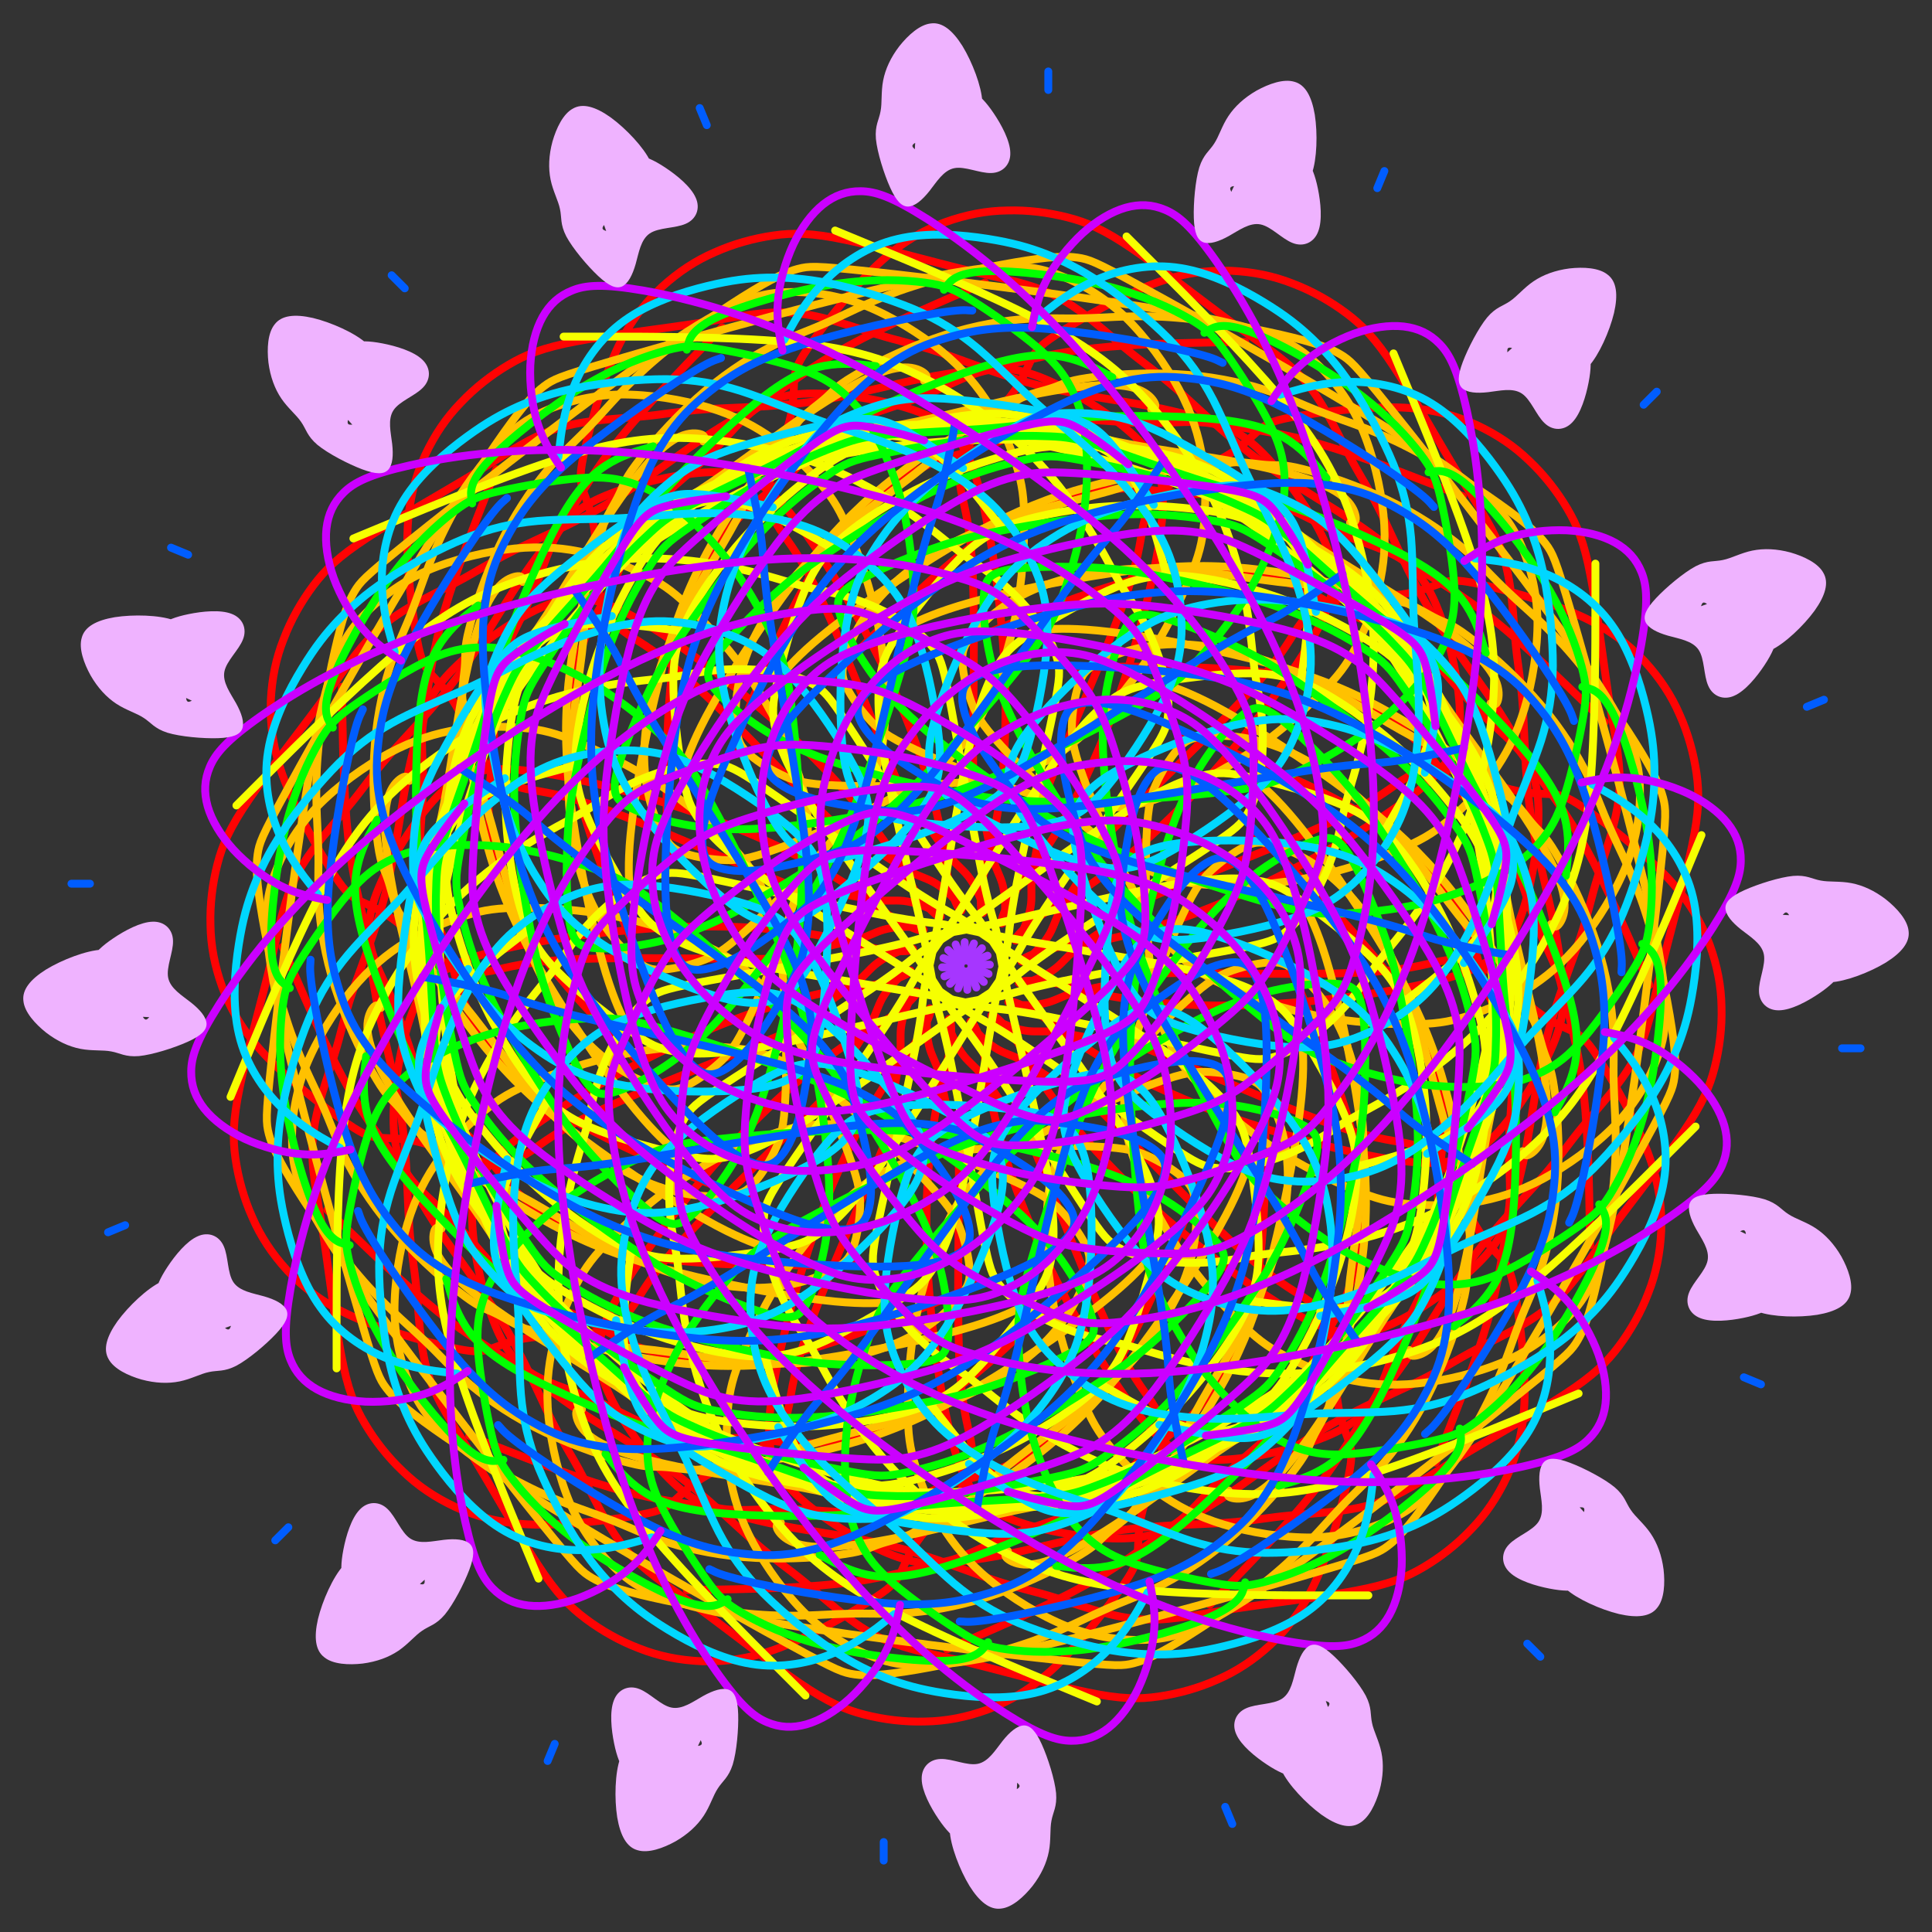 <?xml version="1.0" encoding="utf-8"?>
<!-- Generator: https://www.toybytoy.com/console/Draw-mandala -->
<svg width="543" class="boundless" height="543" viewBox="-97 -97 737 737" xmlns="http://www.w3.org/2000/svg" xmlns:xlink="http://www.w3.org/1999/xlink"><rect x="-97" y="-97" width="737" height="737" fill="#333333" stroke="none"/><style>symbol{overflow: visible;}</style><defs><symbol id="fig1"><path d="M106.5,-238.1L96,-237.9C85.5,-237.7,64.5,-237.4,49.2,-235.7C33.8,-234.1,24.2,-231.1,14.7,-229.2C5.2,-227.4,-4.2,-226.7,-16.5,-224.2C-28.8,-221.7,-44.2,-217.4,-59.2,-215.2C-74.2,-213.1,-88.8,-213.1,-99,-212.4C-109.2,-211.7,-114.8,-210.4,-123.8,-209.6C-132.8,-208.7,-145.2,-208.4,-155.5,-205.2C-165.8,-202.1,-174.2,-196.1,-187,-188.2C-199.8,-180.4,-217.2,-170.7,-228.3,-163.4C-239.5,-156.1,-244.5,-151.1,-249,-145.1C-253.5,-139.1,-257.5,-132.1,-260.3,-124.7C-263.2,-117.4,-264.8,-109.7,-265.2,-101.1C-265.5,-92.4,-264.5,-82.7,-260,-70.9C-255.5,-59.1,-247.5,-45.1,-242.5,-37.1C-237.5,-29.1,-235.5,-27.1,-232,-25.2C-228.5,-23.4,-223.5,-21.7,-217.5,-17.1C-211.5,-12.4,-204.5,-4.7,-198.3,-0.9C-192.2,2.9,-186.8,2.9,-180.8,1.8C-174.8,0.6,-168.2,-1.7,-149,-2.6C-129.8,-3.4,-98.2,-2.7,-81,-2.7C-63.8,-2.7,-61.2,-3.4,-59.7,-4.2C-58.2,-5.1,-57.8,-6.1,-54.5,-7.1C-51.2,-8.1,-44.8,-9.1,-40.5,-10.4C-36.2,-11.7,-33.8,-13.4,-30,-14.2C-26.2,-15.1,-20.8,-15.1,-18.2,-14.6C-15.5,-14.1,-15.5,-13.1,-18,-13.7C-20.5,-14.4,-25.5,-16.7,-29.7,-19.6C-33.8,-22.4,-37.2,-25.7,-46.8,-31.9C-56.5,-38.1,-72.5,-47.1,-95.3,-55.6C-118.2,-64.1,-147.8,-72.1,-166.7,-74.4C-185.5,-76.7,-193.5,-73.4,-202,-64.4C-210.5,-55.4,-219.5,-40.7,-224,-29.9C-228.5,-19.1,-228.5,-12.1,-226.5,-5.2C-224.5,1.6,-220.5,8.3,-216.8,17.9C-213.2,27.6,-209.8,40.3,-205.2,48.4C-200.5,56.6,-194.5,60.3,-189.5,65.1C-184.5,69.9,-180.5,75.9,-176.3,80.9C-172.2,85.9,-167.8,89.9,-159.5,95.4C-151.2,100.9,-138.8,107.9,-118.2,111.3C-97.5,114.6,-68.5,114.3,-54,114.1L-39.5,113.9" fill="none" stroke="#ff0303" stroke-width="3" stroke-linecap="round"></path></symbol><symbol id="fig2"><path d="M146.5,-169.1L147,-169.1C147.5,-169.1,148.5,-169.1,148.7,-170.4C148.8,-171.7,148.2,-174.4,145.8,-177.1C143.5,-179.7,139.5,-182.4,132.2,-185.1C124.8,-187.7,114.2,-190.4,100.8,-192.7C87.5,-195.1,71.5,-197.1,56.5,-200.2C41.5,-203.4,27.5,-207.7,18.8,-209.9C10.2,-212.1,6.8,-212.1,3.2,-209.1C-0.5,-206.1,-4.5,-200.1,-15.2,-191.2C-25.8,-182.4,-43.2,-170.7,-56.3,-158.1C-69.5,-145.4,-78.5,-131.7,-83.2,-119.9C-87.8,-108.1,-88.2,-98.1,-87.7,-91.9C-87.2,-85.7,-85.8,-83.4,-82.5,-80.6C-79.2,-77.7,-73.8,-74.4,-68.8,-72.2C-63.8,-70.1,-59.2,-69.1,-44.5,-68.7C-29.8,-68.4,-5.2,-68.7,11.5,-71.9C28.2,-75.1,36.8,-81.1,45.3,-88.9C53.8,-96.7,62.2,-106.4,69.2,-117.1C76.2,-127.7,81.8,-139.4,85.3,-147.9C88.8,-156.4,90.2,-161.7,90.8,-168.9C91.5,-176.1,91.5,-185.1,90.2,-193.7C88.8,-202.4,86.2,-210.7,81.2,-220.1C76.2,-229.4,68.8,-239.7,60.7,-247.6C52.5,-255.4,43.5,-260.7,34,-264.1C24.5,-267.4,14.5,-268.7,-16.2,-262.2C-46.8,-255.7,-98.2,-241.4,-125.5,-233.6C-152.8,-225.7,-156.2,-224.4,-159.7,-222.1C-163.2,-219.7,-166.8,-216.4,-173.8,-206.9C-180.8,-197.4,-191.2,-181.7,-197.8,-168.7C-204.5,-155.7,-207.5,-145.4,-210.7,-137.1C-213.8,-128.7,-217.2,-122.4,-220,-113.4C-222.8,-104.4,-225.2,-92.7,-225.8,-80.1C-226.5,-67.4,-225.5,-53.7,-224.3,-46.1C-223.2,-38.4,-221.8,-36.7,-220.7,-33.4C-219.5,-30.1,-218.5,-25.1,-217,-21.7C-215.5,-18.4,-213.5,-16.7,-211.2,-12.7C-208.8,-8.7,-206.2,-2.4,-200.5,6.9C-194.8,16.3,-186.2,28.6,-176,39.6C-165.8,50.6,-154.2,60.3,-140.3,70.3C-126.5,80.3,-110.5,90.6,-99.2,96.9C-87.8,103.3,-81.2,105.6,-77.8,106.8L-74.5,107.9" fill="none" stroke="#ffc100" stroke-width="3" stroke-linecap="round"></path></symbol><symbol id="fig3"><path d="M76.5,-149.1L75,-154.7C73.5,-160.4,70.5,-171.7,66.2,-181.2C61.8,-190.7,56.2,-198.4,36.8,-202.6C17.5,-206.7,-15.5,-207.4,-38.3,-205.6C-61.2,-203.7,-73.8,-199.4,-91.3,-187.1C-108.8,-174.7,-131.2,-154.4,-149,-133.7C-166.8,-113.1,-180.2,-92.1,-188.2,-78.4C-196.2,-64.7,-198.8,-58.4,-201.8,-47.2C-204.8,-36.1,-208.2,-20.1,-207.8,-4.6C-207.5,10.9,-203.5,25.9,-199.7,36.3C-195.8,46.6,-192.2,52.3,-186.5,59.6C-180.8,66.9,-173.2,75.9,-163.5,84.6C-153.8,93.3,-142.2,101.6,-132.5,106.3C-122.8,110.9,-115.2,111.9,-104.8,111.6C-94.5,111.3,-81.5,109.6,-73,108.1C-64.5,106.6,-60.5,105.3,-55.2,101.4C-49.8,97.6,-43.2,91.3,-32,75.1C-20.8,58.9,-5.2,32.9,4,18.6C13.2,4.3,15.8,1.6,17.8,-1.6C19.8,-4.7,21.2,-8.4,30.2,-22.1C39.2,-35.7,55.8,-59.4,65,-72.7C74.2,-86.1,75.8,-89.1,76.7,-93.2C77.5,-97.4,77.5,-102.7,76,-109.4C74.5,-116.1,71.5,-124.1,68.3,-130.2C65.2,-136.4,61.8,-140.7,58.5,-146.4C55.2,-152.1,51.8,-159.1,46,-168.2C40.2,-177.4,31.8,-188.7,20.7,-199.1C9.5,-209.4,-4.5,-218.7,-18.3,-225.4C-32.2,-232.1,-45.8,-236.1,-68.3,-238.1C-90.8,-240.1,-122.2,-240.1,-137.8,-240.1L-153.5,-240.1" fill="none" stroke="#f6ff00" stroke-width="3" stroke-linecap="round"></path></symbol><symbol id="fig4"><path d="M137.5,-186.1L135.5,-188.6C133.5,-191.1,129.5,-196.1,123.7,-200.1C117.8,-204.1,110.2,-207.1,95.2,-208.6C80.2,-210.1,57.8,-210.1,44.3,-209.2C30.8,-208.4,26.2,-206.7,14.5,-205.6C2.8,-204.4,-15.8,-203.7,-27,-202.9C-38.2,-202.1,-41.8,-201.1,-47.8,-198.9C-53.8,-196.7,-62.2,-193.4,-73.2,-187.4C-84.2,-181.4,-97.8,-172.7,-105.8,-167.2C-113.8,-161.7,-116.2,-159.4,-120.5,-152.7C-124.8,-146.1,-131.2,-135.1,-136.3,-120.9C-141.5,-106.7,-145.5,-89.4,-148,-77.4C-150.5,-65.4,-151.5,-58.7,-152,-48.4C-152.5,-38.1,-152.5,-24.1,-151.2,-16.4C-149.8,-8.7,-147.2,-7.4,-142.5,-6.9C-137.8,-6.4,-131.2,-6.7,-123.5,-8.1C-115.8,-9.4,-107.2,-11.7,-96.2,-16.7C-85.2,-21.7,-71.8,-29.4,-59.2,-37.6C-46.5,-45.7,-34.5,-54.4,-20.3,-68.2C-6.2,-82.1,10.2,-101.1,19.8,-113.1C29.5,-125.1,32.5,-130.1,35.8,-138.6C39.2,-147.1,42.8,-159.1,44.7,-170.7C46.5,-182.4,46.5,-193.7,45.5,-202.1C44.5,-210.4,42.5,-215.7,40,-220.6C37.5,-225.4,34.5,-229.7,27.5,-235.7C20.5,-241.7,9.5,-249.4,2.3,-253.9C-4.8,-258.4,-8.2,-259.7,-15.7,-260.7C-23.2,-261.7,-34.8,-262.4,-50.2,-260.1C-65.5,-257.7,-84.5,-252.4,-94.5,-247.7C-104.5,-243.1,-105.5,-239.1,-106,-237.1L-106.5,-235.1" fill="none" stroke="#01ff00" stroke-width="3" stroke-linecap="round"></path></symbol><symbol id="fig5"><path d="M133.5,-135.1L132.5,-140.6C131.5,-146.1,129.5,-157.1,126.8,-164.4C124.2,-171.7,120.8,-175.4,111.3,-181.9C101.8,-188.4,86.2,-197.7,75.2,-203.1C64.2,-208.4,57.8,-209.7,51.2,-210.4C44.5,-211.1,37.5,-211.1,32.5,-210.6C27.5,-210.1,24.5,-209.1,17,-204.7C9.5,-200.4,-2.5,-192.7,-11.7,-185.2C-20.8,-177.7,-27.2,-170.4,-32.2,-163.2C-37.2,-156.1,-40.8,-149.1,-43.3,-140.4C-45.8,-131.7,-47.2,-121.4,-47.7,-109.9C-48.2,-98.4,-47.8,-85.7,-46.2,-77.1C-44.5,-68.4,-41.5,-63.7,-37.8,-60.7C-34.2,-57.7,-29.8,-56.4,-21.7,-55.2C-13.5,-54.1,-1.5,-53.1,9,-52.9C19.5,-52.7,28.5,-53.4,35.3,-55.2C42.2,-57.1,46.8,-60.1,53.7,-68.2C60.5,-76.4,69.5,-89.7,74.8,-100.2C80.2,-110.7,81.8,-118.4,82.2,-126.6C82.5,-134.7,81.5,-143.4,79.3,-151.1C77.2,-158.7,73.8,-165.4,68.8,-172.6C63.8,-179.7,57.2,-187.4,49.8,-194.4C42.5,-201.4,34.5,-207.7,26.8,-214.7C19.2,-221.7,11.8,-229.4,4.5,-235.6C-2.8,-241.7,-10.2,-246.4,-20,-250.6C-29.8,-254.7,-42.2,-258.4,-52,-260.4C-61.8,-262.4,-69.2,-262.7,-76,-262.6C-82.8,-262.4,-89.2,-261.7,-98.7,-259.4C-108.2,-257.1,-120.8,-253.1,-130.3,-246.2C-139.8,-239.4,-146.2,-229.7,-149.8,-220.6C-153.5,-211.4,-154.5,-202.7,-155,-198.4L-155.5,-194.1" fill="none" stroke="#00d7ff" stroke-width="3" stroke-linecap="round"></path></symbol><symbol id="fig6"><path d="M263.5,-219.1L258.5,-214.1" fill="none" stroke="#005dff" stroke-width="3" stroke-linecap="round"></path></symbol><symbol id="fig7"><path d="M178.5,-175.1L177.5,-176.2C176.5,-177.4,174.5,-179.7,163.8,-187.1C153.2,-194.4,133.8,-206.7,119.2,-213.9C104.5,-221.1,94.5,-223.1,85.8,-224.1C77.2,-225.1,69.8,-225.1,60.7,-223.1C51.5,-221.1,40.5,-217.1,23.2,-207.4C5.8,-197.7,-17.8,-182.4,-34.7,-167.2C-51.5,-152.1,-61.5,-137.1,-71.2,-119.7C-80.8,-102.4,-90.2,-82.7,-95.2,-69.7C-100.2,-56.7,-100.8,-50.4,-100.5,-46.1C-100.2,-41.7,-98.8,-39.4,-95.3,-37.9C-91.8,-36.4,-86.2,-35.7,-78.2,-36.7C-70.2,-37.7,-59.8,-40.4,-53,-42.4C-46.2,-44.4,-42.8,-45.7,-37.2,-49.6C-31.5,-53.4,-23.5,-59.7,-9.3,-77.7C4.8,-95.7,25.2,-125.4,37.5,-142.2C49.8,-159.1,54.2,-163.1,59.2,-169.4C64.2,-175.7,69.8,-184.4,72.7,-188.7L75.5,-193.1" fill="none" stroke="#005dff" stroke-width="3" stroke-linecap="round"></path></symbol><symbol id="fig8"><path d="M130.5,-153.1L128.3,-156.9C126.2,-160.7,121.8,-168.4,118,-173.2C114.2,-178.1,110.8,-180.1,97.5,-182.2C84.2,-184.4,60.8,-186.7,46.5,-187.7C32.2,-188.7,26.8,-188.4,20.5,-187.1C14.2,-185.7,6.8,-183.4,-5.2,-176.4C-17.2,-169.4,-33.8,-157.7,-45.7,-148.2C-57.5,-138.7,-64.5,-131.4,-72.7,-121.4C-80.8,-111.4,-90.2,-98.7,-97.8,-86.9C-105.5,-75.1,-111.5,-64.1,-115,-55.9C-118.5,-47.7,-119.5,-42.4,-119.7,-36.4C-119.8,-30.4,-119.2,-23.7,-116.8,-16.7C-114.5,-9.7,-110.5,-2.4,-105.5,4.1C-100.5,10.6,-94.5,16.3,-87.3,21.6C-80.2,26.9,-71.8,31.9,-52.7,35.8C-33.5,39.6,-3.5,42.3,15.3,43.4C34.2,44.6,41.8,44.3,47.3,43.3C52.8,42.3,56.2,40.6,61.7,35.1C67.2,29.6,74.8,20.3,82,9.6C89.2,-1.1,95.8,-13.1,100.2,-21.9C104.5,-30.7,106.5,-36.4,107.8,-46.7C109.2,-57.1,109.8,-72.1,109.7,-81.9C109.5,-91.7,108.5,-96.4,101.7,-108.6C94.8,-120.7,82.2,-140.4,55.2,-163.9C28.2,-187.4,-13.2,-214.7,-46.8,-231.6C-80.5,-248.4,-106.5,-254.7,-122.7,-257.6C-138.8,-260.4,-145.2,-259.7,-150.2,-257.7C-155.2,-255.7,-158.8,-252.4,-161.5,-247.6C-164.2,-242.7,-165.8,-236.4,-166.2,-229.1C-166.5,-221.7,-165.5,-213.4,-163.3,-206.7C-161.2,-200.1,-157.8,-195.1,-156.2,-192.6L-154.5,-190.1" fill="none" stroke="#cb00ff" stroke-width="3" stroke-linecap="round"></path></symbol><symbol id="fig9"><path d="M206.5,-234.1L206.5,-234.7C206.5,-235.4,206.5,-236.7,209.7,-235.2C212.8,-233.7,219.2,-229.4,224.3,-227.1C229.5,-224.7,233.5,-224.4,237.5,-228.7C241.5,-233.1,245.5,-242.1,247.2,-249.1C248.8,-256.1,248.2,-261.1,244.8,-263.7C241.5,-266.4,235.5,-266.7,230.2,-266.1C224.8,-265.4,220.2,-263.7,216.5,-261.2C212.8,-258.7,210.2,-255.4,207.5,-253.6C204.8,-251.7,202.2,-251.4,198.8,-247.4C195.5,-243.4,191.5,-235.7,189.5,-230.4C187.5,-225.1,187.5,-222.1,189.3,-220.4C191.2,-218.7,194.8,-218.4,199.2,-218.9C203.5,-219.4,208.5,-220.7,212,-218.4C215.5,-216.1,217.5,-210.1,220.7,-207.1C223.8,-204.1,228.2,-204.1,231.3,-207.4C234.5,-210.7,236.5,-217.4,237.5,-222.6C238.5,-227.7,238.5,-231.4,237.8,-234.1C237.2,-236.7,235.8,-238.4,233.8,-239.6C231.8,-240.7,229.2,-241.4,227.8,-243.4C226.5,-245.4,226.5,-248.7,226.5,-250.4L226.5,-252.1" fill="#efb3ff" stroke="none" stroke-width="0" stroke-linecap="round"></path></symbol><symbol id="fig10"><path d="M-0.5,-9.1L-0.5,-2.1" fill="none" stroke="#a636ff" stroke-width="3" stroke-linecap="round"></path></symbol></defs><g transform="translate(271.5, 271.5)"><g id="layer1"><use xlink:href="#fig1" transform="rotate(0)"></use><use xlink:href="#fig1" transform="rotate(22.5)"></use><use xlink:href="#fig1" transform="rotate(45)"></use><use xlink:href="#fig1" transform="rotate(67.5)"></use><use xlink:href="#fig1" transform="rotate(90)"></use><use xlink:href="#fig1" transform="rotate(112.5)"></use><use xlink:href="#fig1" transform="rotate(135)"></use><use xlink:href="#fig1" transform="rotate(157.5)"></use><use xlink:href="#fig1" transform="rotate(180)"></use><use xlink:href="#fig1" transform="rotate(202.5)"></use><use xlink:href="#fig1" transform="rotate(225)"></use><use xlink:href="#fig1" transform="rotate(247.5)"></use><use xlink:href="#fig1" transform="rotate(270)"></use><use xlink:href="#fig1" transform="rotate(292.5)"></use><use xlink:href="#fig1" transform="rotate(315)"></use><use xlink:href="#fig1" transform="rotate(337.5)"></use></g><g id="layer2"><use xlink:href="#fig2" transform="rotate(0)"></use><use xlink:href="#fig2" transform="rotate(22.5)"></use><use xlink:href="#fig2" transform="rotate(45)"></use><use xlink:href="#fig2" transform="rotate(67.5)"></use><use xlink:href="#fig2" transform="rotate(90)"></use><use xlink:href="#fig2" transform="rotate(112.5)"></use><use xlink:href="#fig2" transform="rotate(135)"></use><use xlink:href="#fig2" transform="rotate(157.5)"></use><use xlink:href="#fig2" transform="rotate(180)"></use><use xlink:href="#fig2" transform="rotate(202.5)"></use><use xlink:href="#fig2" transform="rotate(225)"></use><use xlink:href="#fig2" transform="rotate(247.5)"></use><use xlink:href="#fig2" transform="rotate(270)"></use><use xlink:href="#fig2" transform="rotate(292.5)"></use><use xlink:href="#fig2" transform="rotate(315)"></use><use xlink:href="#fig2" transform="rotate(337.5)"></use></g><g id="layer3"><use xlink:href="#fig3" transform="rotate(0)"></use><use xlink:href="#fig3" transform="rotate(22.5)"></use><use xlink:href="#fig3" transform="rotate(45)"></use><use xlink:href="#fig3" transform="rotate(67.5)"></use><use xlink:href="#fig3" transform="rotate(90)"></use><use xlink:href="#fig3" transform="rotate(112.5)"></use><use xlink:href="#fig3" transform="rotate(135)"></use><use xlink:href="#fig3" transform="rotate(157.5)"></use><use xlink:href="#fig3" transform="rotate(180)"></use><use xlink:href="#fig3" transform="rotate(202.5)"></use><use xlink:href="#fig3" transform="rotate(225)"></use><use xlink:href="#fig3" transform="rotate(247.5)"></use><use xlink:href="#fig3" transform="rotate(270)"></use><use xlink:href="#fig3" transform="rotate(292.5)"></use><use xlink:href="#fig3" transform="rotate(315)"></use><use xlink:href="#fig3" transform="rotate(337.5)"></use></g><g id="layer4"><use xlink:href="#fig4" transform="rotate(0)"></use><use xlink:href="#fig4" transform="rotate(22.5)"></use><use xlink:href="#fig4" transform="rotate(45)"></use><use xlink:href="#fig4" transform="rotate(67.5)"></use><use xlink:href="#fig4" transform="rotate(90)"></use><use xlink:href="#fig4" transform="rotate(112.5)"></use><use xlink:href="#fig4" transform="rotate(135)"></use><use xlink:href="#fig4" transform="rotate(157.5)"></use><use xlink:href="#fig4" transform="rotate(180)"></use><use xlink:href="#fig4" transform="rotate(202.5)"></use><use xlink:href="#fig4" transform="rotate(225)"></use><use xlink:href="#fig4" transform="rotate(247.5)"></use><use xlink:href="#fig4" transform="rotate(270)"></use><use xlink:href="#fig4" transform="rotate(292.5)"></use><use xlink:href="#fig4" transform="rotate(315)"></use><use xlink:href="#fig4" transform="rotate(337.5)"></use></g><g id="layer5"><use xlink:href="#fig5" transform="rotate(0)"></use><use xlink:href="#fig5" transform="rotate(22.5)"></use><use xlink:href="#fig5" transform="rotate(45)"></use><use xlink:href="#fig5" transform="rotate(67.5)"></use><use xlink:href="#fig5" transform="rotate(90)"></use><use xlink:href="#fig5" transform="rotate(112.5)"></use><use xlink:href="#fig5" transform="rotate(135)"></use><use xlink:href="#fig5" transform="rotate(157.5)"></use><use xlink:href="#fig5" transform="rotate(180)"></use><use xlink:href="#fig5" transform="rotate(202.5)"></use><use xlink:href="#fig5" transform="rotate(225)"></use><use xlink:href="#fig5" transform="rotate(247.5)"></use><use xlink:href="#fig5" transform="rotate(270)"></use><use xlink:href="#fig5" transform="rotate(292.5)"></use><use xlink:href="#fig5" transform="rotate(315)"></use><use xlink:href="#fig5" transform="rotate(337.5)"></use></g><g id="layer6"><use xlink:href="#fig6" transform="rotate(0)"></use><use xlink:href="#fig6" transform="rotate(22.5)"></use><use xlink:href="#fig6" transform="rotate(45)"></use><use xlink:href="#fig6" transform="rotate(67.5)"></use><use xlink:href="#fig6" transform="rotate(90)"></use><use xlink:href="#fig6" transform="rotate(112.5)"></use><use xlink:href="#fig6" transform="rotate(135)"></use><use xlink:href="#fig6" transform="rotate(157.5)"></use><use xlink:href="#fig6" transform="rotate(180)"></use><use xlink:href="#fig6" transform="rotate(202.5)"></use><use xlink:href="#fig6" transform="rotate(225)"></use><use xlink:href="#fig6" transform="rotate(247.5)"></use><use xlink:href="#fig6" transform="rotate(270)"></use><use xlink:href="#fig6" transform="rotate(292.5)"></use><use xlink:href="#fig6" transform="rotate(315)"></use><use xlink:href="#fig6" transform="rotate(337.5)"></use></g><g id="layer7"><use xlink:href="#fig7" transform="rotate(0)"></use><use xlink:href="#fig7" transform="rotate(22.5)"></use><use xlink:href="#fig7" transform="rotate(45)"></use><use xlink:href="#fig7" transform="rotate(67.5)"></use><use xlink:href="#fig7" transform="rotate(90)"></use><use xlink:href="#fig7" transform="rotate(112.5)"></use><use xlink:href="#fig7" transform="rotate(135)"></use><use xlink:href="#fig7" transform="rotate(157.5)"></use><use xlink:href="#fig7" transform="rotate(180)"></use><use xlink:href="#fig7" transform="rotate(202.5)"></use><use xlink:href="#fig7" transform="rotate(225)"></use><use xlink:href="#fig7" transform="rotate(247.5)"></use><use xlink:href="#fig7" transform="rotate(270)"></use><use xlink:href="#fig7" transform="rotate(292.5)"></use><use xlink:href="#fig7" transform="rotate(315)"></use><use xlink:href="#fig7" transform="rotate(337.5)"></use></g><g id="layer8"><use xlink:href="#fig8" transform="rotate(0)"></use><use xlink:href="#fig8" transform="rotate(22.5)"></use><use xlink:href="#fig8" transform="rotate(45)"></use><use xlink:href="#fig8" transform="rotate(67.5)"></use><use xlink:href="#fig8" transform="rotate(90)"></use><use xlink:href="#fig8" transform="rotate(112.5)"></use><use xlink:href="#fig8" transform="rotate(135)"></use><use xlink:href="#fig8" transform="rotate(157.5)"></use><use xlink:href="#fig8" transform="rotate(180)"></use><use xlink:href="#fig8" transform="rotate(202.5)"></use><use xlink:href="#fig8" transform="rotate(225)"></use><use xlink:href="#fig8" transform="rotate(247.5)"></use><use xlink:href="#fig8" transform="rotate(270)"></use><use xlink:href="#fig8" transform="rotate(292.5)"></use><use xlink:href="#fig8" transform="rotate(315)"></use><use xlink:href="#fig8" transform="rotate(337.5)"></use></g><g id="layer9"><use xlink:href="#fig9" transform="rotate(0)"></use><use xlink:href="#fig9" transform="rotate(22.5)"></use><use xlink:href="#fig9" transform="rotate(45)"></use><use xlink:href="#fig9" transform="rotate(67.5)"></use><use xlink:href="#fig9" transform="rotate(90)"></use><use xlink:href="#fig9" transform="rotate(112.5)"></use><use xlink:href="#fig9" transform="rotate(135)"></use><use xlink:href="#fig9" transform="rotate(157.5)"></use><use xlink:href="#fig9" transform="rotate(180)"></use><use xlink:href="#fig9" transform="rotate(202.5)"></use><use xlink:href="#fig9" transform="rotate(225)"></use><use xlink:href="#fig9" transform="rotate(247.5)"></use><use xlink:href="#fig9" transform="rotate(270)"></use><use xlink:href="#fig9" transform="rotate(292.5)"></use><use xlink:href="#fig9" transform="rotate(315)"></use><use xlink:href="#fig9" transform="rotate(337.5)"></use></g><g id="layer10"><use xlink:href="#fig10" transform="rotate(0)"></use><use xlink:href="#fig10" transform="rotate(22.5)"></use><use xlink:href="#fig10" transform="rotate(45)"></use><use xlink:href="#fig10" transform="rotate(67.5)"></use><use xlink:href="#fig10" transform="rotate(90)"></use><use xlink:href="#fig10" transform="rotate(112.5)"></use><use xlink:href="#fig10" transform="rotate(135)"></use><use xlink:href="#fig10" transform="rotate(157.5)"></use><use xlink:href="#fig10" transform="rotate(180)"></use><use xlink:href="#fig10" transform="rotate(202.5)"></use><use xlink:href="#fig10" transform="rotate(225)"></use><use xlink:href="#fig10" transform="rotate(247.5)"></use><use xlink:href="#fig10" transform="rotate(270)"></use><use xlink:href="#fig10" transform="rotate(292.5)"></use><use xlink:href="#fig10" transform="rotate(315)"></use><use xlink:href="#fig10" transform="rotate(337.5)"></use></g></g></svg>